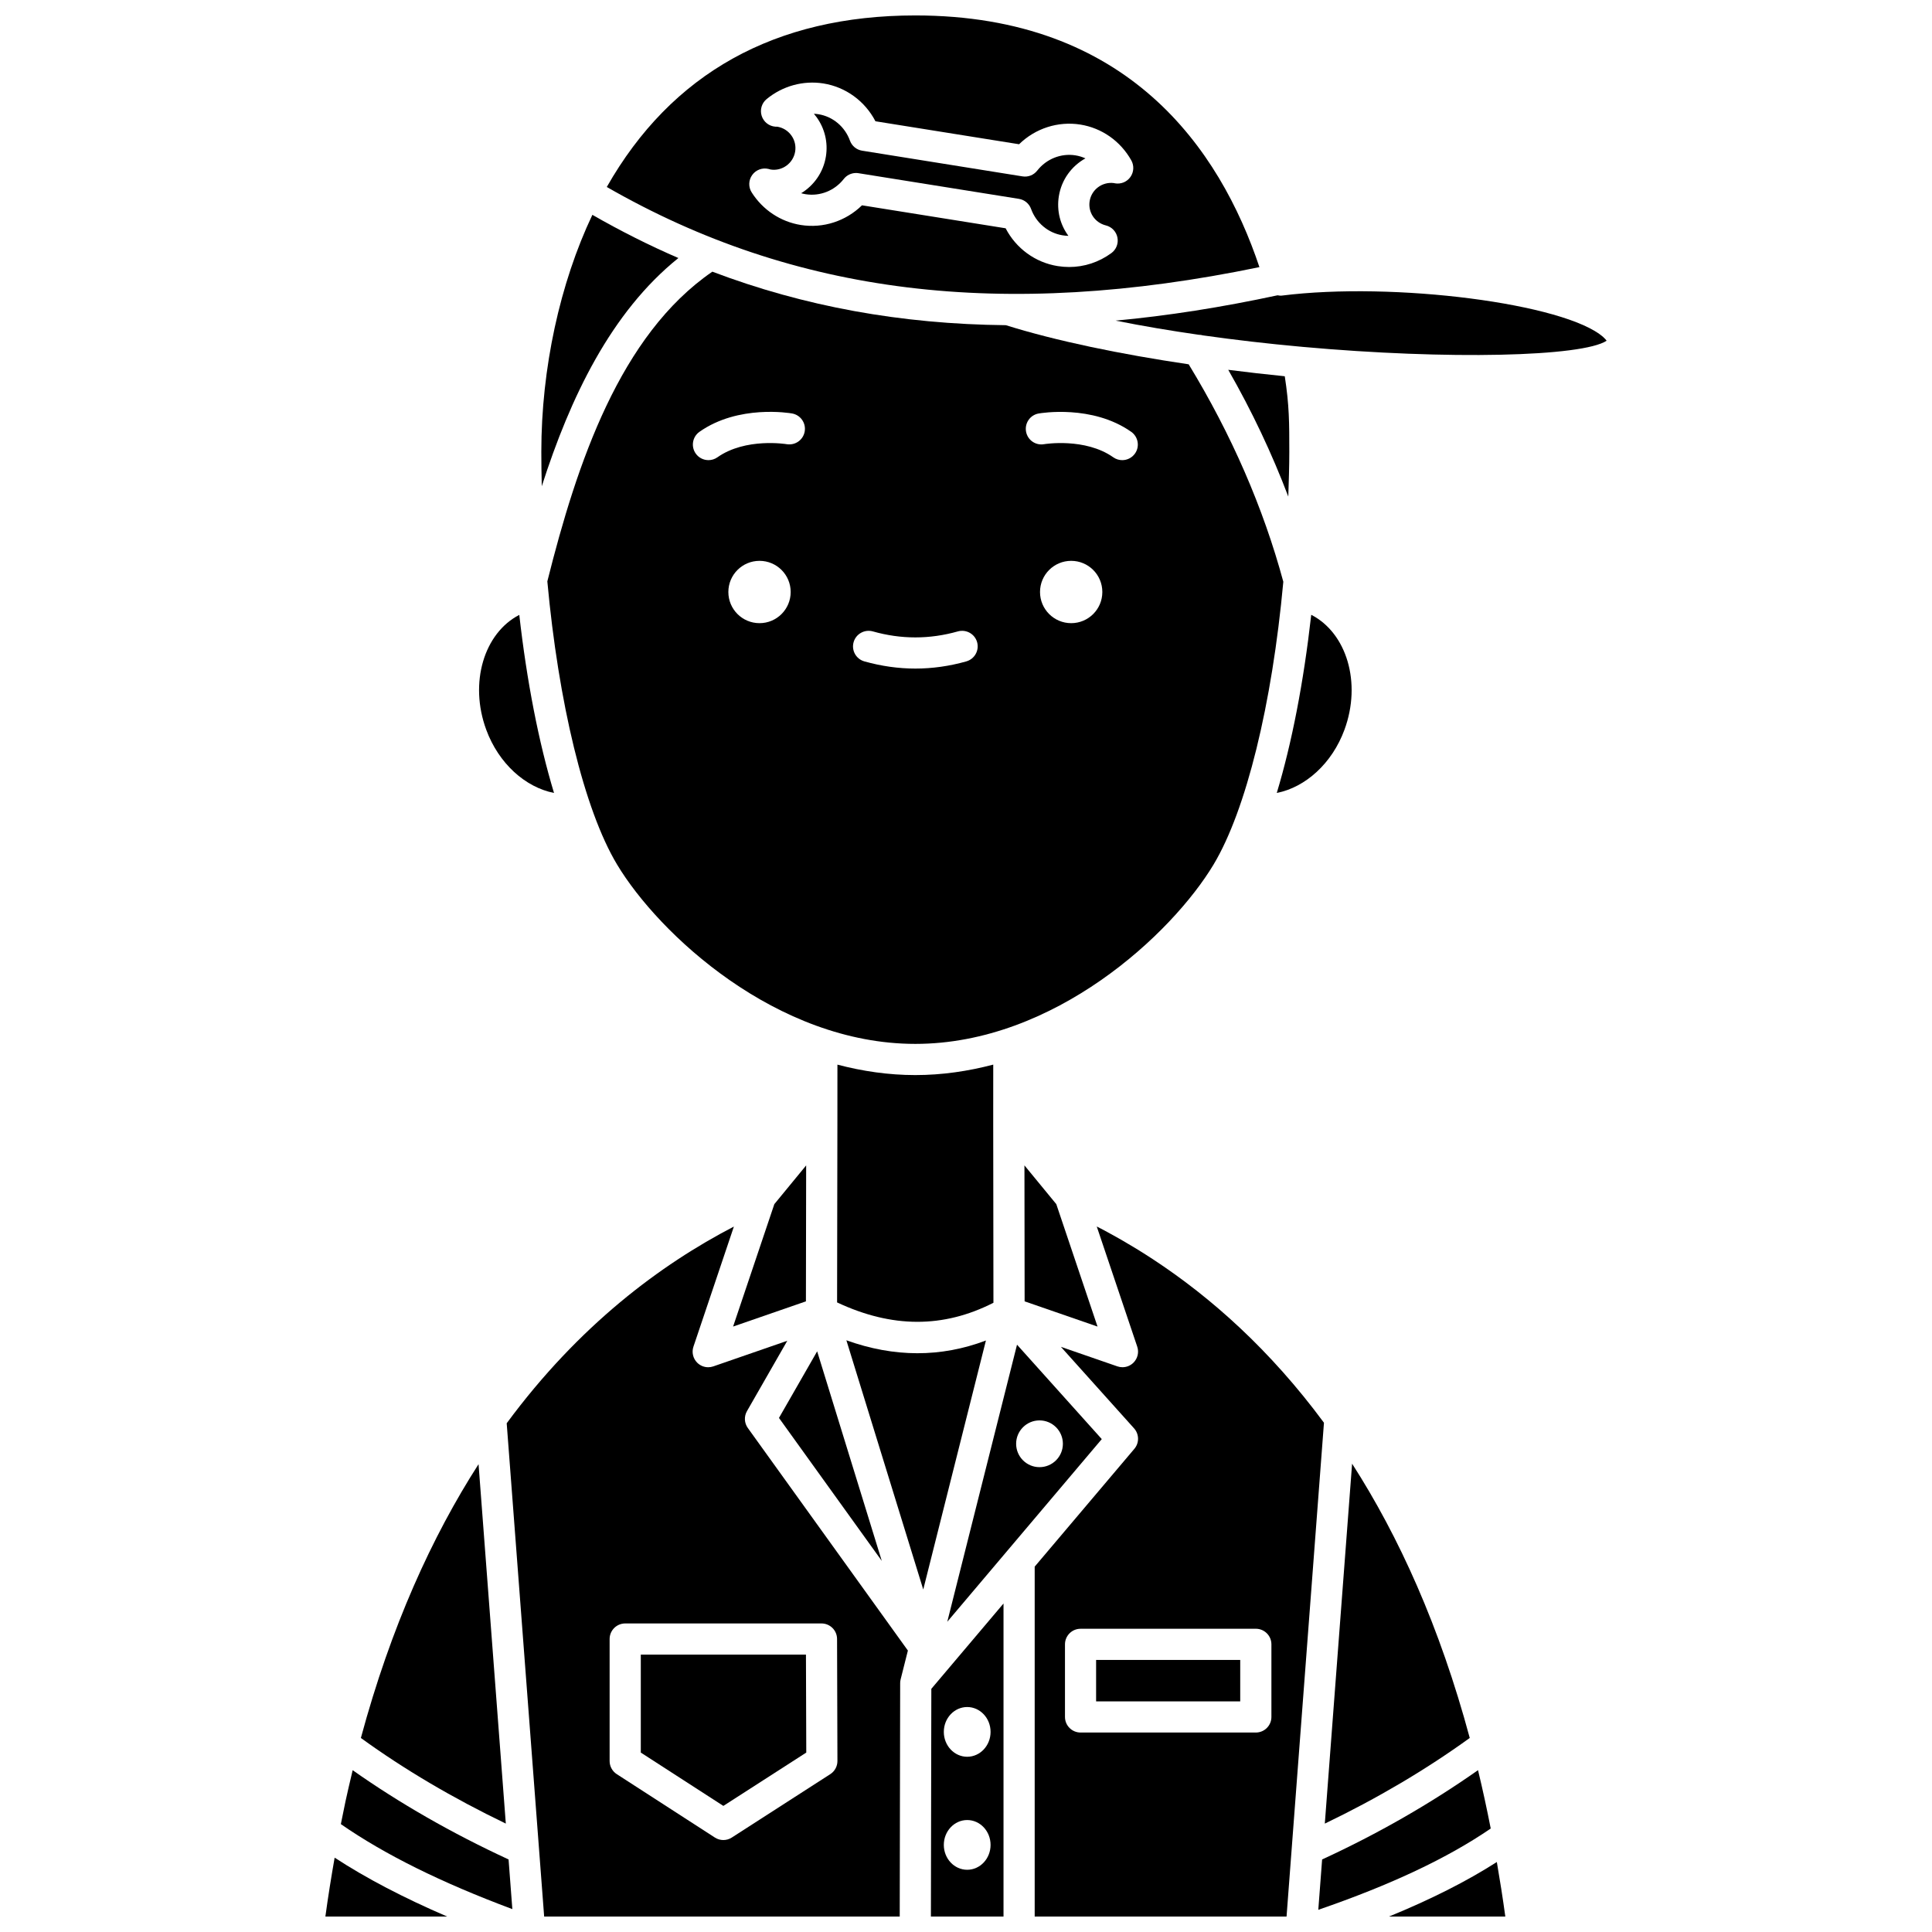 <?xml version="1.0" encoding="UTF-8"?>
<!-- Uploaded to: SVG Repo, www.svgrepo.com, Generator: SVG Repo Mixer Tools -->
<svg width="800px" height="800px" version="1.1" viewBox="144 144 512 512" xmlns="http://www.w3.org/2000/svg">
 <defs>
  <clipPath id="f">
   <path d="m278 469h107v182.9h-107z"/>
  </clipPath>
  <clipPath id="e">
   <path d="m418 469h77v182.9h-77z"/>
  </clipPath>
  <clipPath id="d">
   <path d="m512 637h31v14.902h-31z"/>
  </clipPath>
  <clipPath id="c">
   <path d="m390 568h20v83.902h-20z"/>
  </clipPath>
  <clipPath id="b">
   <path d="m230 636h33v15.902h-33z"/>
  </clipPath>
  <clipPath id="a">
   <path d="m304 148.09h174v73.906h-174z"/>
  </clipPath>
 </defs>
 <path d="m502.32 531.89-7.231 95.387c13.863-6.668 26.754-14.27 38.41-22.699-7.957-29.578-18.812-53.438-31.18-72.688z"/>
 <path d="m434.48 583.9h38.191v10.984h-38.191z"/>
 <path d="m465.62 373.09c8.602-14.359 15.488-42.332 18.473-74.922-5.316-19.656-13.754-39.023-25.078-57.621-18.059-2.676-35.098-6.184-48.445-10.367-27.809-0.285-53.516-4.981-77.793-14.184-24.477 16.805-35.879 50.75-43.727 82.074 2.934 31.957 9.723 60.438 18.469 75.02 11.035 18.391 42.246 47.551 79.055 47.551 36.805 0 68.016-29.16 79.047-47.551zm-120.34-63.945c-4.562 0-8.258-3.695-8.258-8.258s3.695-8.258 8.258-8.258 8.258 3.695 8.258 8.258-3.695 8.258-8.258 8.258zm7.199-47.43c-0.117-0.023-10.895-1.785-18.352 3.473-0.723 0.512-1.551 0.754-2.375 0.754-1.297 0-2.578-0.605-3.379-1.75-1.312-1.867-0.867-4.445 0.996-5.758 10.309-7.266 23.957-4.965 24.531-4.859 2.246 0.395 3.746 2.535 3.352 4.781-0.398 2.25-2.512 3.727-4.773 3.359zm47.609 57.559c-4.481 1.27-9.031 1.906-13.512 1.906-4.484 0-9.031-0.645-13.512-1.906-2.195-0.621-3.473-2.902-2.848-5.098 0.621-2.195 2.914-3.457 5.098-2.848 7.5 2.121 15.027 2.121 22.531 0 2.211-0.609 4.481 0.66 5.098 2.848 0.617 2.195-0.66 4.473-2.856 5.098zm27.785-10.129c-4.562 0-8.258-3.695-8.258-8.258s3.695-8.258 8.258-8.258 8.258 3.695 8.258 8.258-3.695 8.258-8.258 8.258zm16.91-44.953c-0.805 1.141-2.082 1.75-3.379 1.75-0.82 0-1.652-0.242-2.375-0.754-7.461-5.258-18.242-3.496-18.352-3.473-2.254 0.391-4.383-1.117-4.769-3.367-0.387-2.242 1.105-4.379 3.348-4.769 0.574-0.102 14.223-2.402 24.531 4.859 1.859 1.316 2.309 3.894 0.996 5.754z"/>
 <path d="m535.69 613.11c-12.574 8.84-26.406 16.797-41.316 23.668l-1.012 13.34c19.246-6.625 34.266-13.707 45.695-21.543-1.039-5.312-2.16-10.469-3.367-15.465z"/>
 <path d="m461.69 232.72c0.379 0.012 0.746 0.047 1.105 0.16 8.562 1.211 17.219 2.207 25.723 2.981 0.176 0.02 0.359 0.008 0.531 0.051 38.922 3.519 74.324 2.609 80.723-1.613-0.172-0.258-0.457-0.586-0.906-0.984-10.07-8.875-55.445-14.727-85.195-10.977-0.379 0.051-0.738-0.027-1.102-0.082-14.871 3.195-29.16 5.438-42.922 6.711 7.141 1.43 14.547 2.676 22.043 3.754z"/>
 <path d="m357.67 608.45-0.086-25.961h-43.766v25.961l21.879 14.133z"/>
 <path d="m270.82 532.02c-12.32 19.184-23.199 43-31.184 72.562 11.469 8.324 24.359 15.918 38.41 22.688z"/>
 <path d="m237.46 613.12c-0.082 0.348-0.16 0.703-0.246 1.055-0.562 2.359-1.117 4.734-1.645 7.16-0.348 1.609-0.672 3.269-1.004 4.914-0.078 0.387-0.156 0.777-0.234 1.164 11.648 8.074 26.59 15.48 45.445 22.523l-1-13.164c-15.102-6.977-28.93-14.926-41.316-23.652z"/>
 <path d="m485.68 263.72c0-7.672-0.008-12.293-1.203-20.008-4.996-0.504-10.012-1.07-14.98-1.707 6.293 10.977 11.59 22.207 15.914 33.594 0.125-3.969 0.27-7.949 0.27-11.879z"/>
 <path d="m500.3 337.38c4.574-12.441 0.582-25.637-8.809-30.453-2.023 17.93-5.152 34.047-9.133 47.211 7.586-1.488 14.656-7.812 17.941-16.758z"/>
 <g clip-path="url(#f)">
  <path d="m341.95 517.97 10.688-18.648-19.605 6.785c-0.441 0.152-0.895 0.227-1.352 0.227-1.07 0-2.121-0.418-2.906-1.199-1.117-1.109-1.508-2.758-1.008-4.25l10.719-31.832c-19.375 10.035-41.059 26.172-60.207 52.129l9.926 130.72h94.23l0.117-61.859c0-0.34 0.043-0.672 0.125-1l1.922-7.629-42.418-58.98c-0.945-1.312-1.035-3.062-0.23-4.465zm23.879 60.379 0.098 32.336c0.004 1.406-0.711 2.723-1.895 3.484l-26.105 16.805c-0.68 0.438-1.457 0.656-2.234 0.656-0.781 0-1.559-0.219-2.238-0.66l-26.008-16.805c-1.176-0.762-1.891-2.066-1.891-3.469v-32.336c0-2.281 1.852-4.129 4.129-4.129h52.016c2.277 0 4.125 1.84 4.129 4.117z"/>
 </g>
 <path d="m323.78 212.38c-7.731-3.336-15.316-7.164-22.797-11.445-8.598 18.121-13.527 40.703-13.527 62.789 0 3.047 0.047 6.09 0.121 9.133 7.551-23.523 18.328-46.102 36.203-60.477z"/>
 <path d="m395.04 573.78 40.941-48.402-22.461-25.023zm24.441-53.359c3.418 0 6.195 2.773 6.195 6.195 0 3.418-2.773 6.195-6.195 6.195-3.418 0-6.195-2.773-6.195-6.195 0.004-3.422 2.777-6.195 6.195-6.195z"/>
 <g clip-path="url(#e)">
  <path d="m449.57 477.74c-0.02-0.012-0.047-0.027-0.066-0.047-1.332-0.875-2.668-1.719-3.992-2.535-0.191-0.117-0.375-0.23-0.566-0.348-1.16-0.707-2.316-1.391-3.469-2.055-0.371-0.215-0.738-0.426-1.109-0.637-0.98-0.555-1.949-1.09-2.918-1.617-0.555-0.297-1.102-0.59-1.652-0.879-0.383-0.203-0.766-0.395-1.148-0.59l10.73 31.848c0.504 1.492 0.113 3.144-1.008 4.25-0.785 0.781-1.836 1.199-2.906 1.199-0.449 0-0.91-0.074-1.352-0.227l-14.965-5.176 19.387 21.602c1.375 1.535 1.414 3.852 0.082 5.426l-26.414 31.223v92.727h66.746l9.914-130.86c-14.23-19.273-29.949-33.234-45.293-43.305zm31.367 121.27c0 2.281-1.852 4.129-4.129 4.129h-46.449c-2.281 0-4.129-1.852-4.129-4.129v-19.242c0-2.281 1.852-4.129 4.129-4.129l46.449-0.004c2.281 0 4.129 1.852 4.129 4.129z"/>
 </g>
 <path d="m427.14 206.5c-2.156-2.91-3.156-6.641-2.535-10.5 0.707-4.41 3.41-8.016 7.047-10.031-0.844-0.379-1.734-0.652-2.668-0.801-3.809-0.598-7.68 0.941-10.109 4.043-0.926 1.18-2.398 1.777-3.902 1.531l-42.5-6.809c-1.484-0.234-2.723-1.258-3.231-2.672-1.34-3.699-4.535-6.379-8.348-6.992-0.402-0.062-0.801-0.102-1.203-0.125 0.242 0.285 0.477 0.582 0.699 0.887 2.191 3.027 3.078 6.731 2.484 10.426-0.672 4.211-3.172 7.688-6.559 9.75 0.387 0.105 0.781 0.195 1.188 0.262 3.82 0.598 7.68-0.938 10.105-4.039 0.789-1.012 1.996-1.586 3.254-1.586 0.215 0 0.434 0.016 0.652 0.055l42.5 6.797c1.484 0.234 2.723 1.258 3.231 2.672 1.34 3.699 4.539 6.379 8.348 6.992 0.516 0.086 1.031 0.129 1.547 0.141z"/>
 <g clip-path="url(#d)">
  <path d="m512.11 651.9h30.812c-0.672-4.953-1.438-9.738-2.246-14.449-7.984 5.121-17.488 9.906-28.566 14.449z"/>
 </g>
 <g clip-path="url(#c)">
  <path d="m390.7 651.9h19.242v-82.957l-19.129 22.613zm9.617-55.52c3.418 0 6.195 2.949 6.195 6.59 0 3.637-2.773 6.59-6.195 6.59-3.418 0-6.195-2.949-6.195-6.59 0-3.644 2.777-6.59 6.195-6.59zm0 29.949c3.418 0 6.195 2.949 6.195 6.59 0 3.637-2.773 6.59-6.195 6.59-3.418 0-6.195-2.949-6.195-6.59 0-3.637 2.777-6.59 6.195-6.59z"/>
 </g>
 <path d="m423.93 463.11-8.441-10.27 0.047 36.031 19.32 6.684z"/>
 <path d="m290.82 354.14c-4.035-13.344-7.207-29.551-9.203-47.188-9.352 4.832-13.332 18-8.762 30.426 3.293 8.957 10.367 15.273 17.965 16.762z"/>
 <g clip-path="url(#b)">
  <path d="m230.23 651.9h32.262c-11.496-4.953-21.41-10.117-29.809-15.602-0.887 5.078-1.727 10.242-2.453 15.602z"/>
 </g>
 <path d="m368.3 499.19 20.371 66.047 16.609-65.992c-11.926 4.519-24.312 4.5-36.98-0.055z"/>
 <path d="m377.68 557.65-17.125-55.535-10.121 17.652z"/>
 <path d="m338.28 495.55 19.297-6.68 0.062-36.023-8.434 10.262z"/>
 <path d="m407.27 489.25-0.059-47.953v-0.008l0.008-15.156c-6.633 1.742-13.539 2.773-20.652 2.773-7.109 0-14.008-1.027-20.641-2.766l-0.008 15.152v0.004l-0.082 47.859c14.551 6.828 28.16 6.852 41.434 0.094z"/>
 <g clip-path="url(#a)">
  <path d="m477.76 214.79c-10.52-31.41-34.852-66.699-91.188-66.699-37.152 0-64.621 15.32-81.766 45.461 49.695 28.543 104.89 35.32 172.95 21.238zm-67.258-10.293-38.066-6.09c-4.273 4.191-10.281 6.164-16.23 5.215-5.332-0.855-10.066-3.996-13-8.629-0.906-1.426-0.852-3.254 0.137-4.621 0.984-1.371 2.703-2.004 4.34-1.598 0.07 0.016 0.445 0.125 0.516 0.145 3.055 0.508 6.027-1.641 6.527-4.766 0.242-1.516-0.121-3.035-1.02-4.277-0.898-1.242-2.231-2.062-3.746-2.305-0.07 0-0.406 0-0.477-0.004-1.684-0.125-3.121-1.258-3.633-2.867-0.512-1.609 0.008-3.371 1.312-4.441 4.231-3.484 9.703-4.988 15.043-4.144 5.941 0.949 11.039 4.707 13.793 10.02l38.07 6.09c4.277-4.188 10.285-6.156 16.23-5.215 5.699 0.914 10.621 4.367 13.5 9.477 0.785 1.391 0.695 3.109-0.227 4.414-0.922 1.301-2.508 1.961-4.09 1.68-0.086-0.016-0.188-0.039-0.293-0.066-3.098-0.395-5.93 1.73-6.422 4.785-0.473 2.945 1.375 5.711 4.305 6.438 1.559 0.383 2.75 1.637 3.059 3.207 0.309 1.574-0.316 3.184-1.609 4.129-3.301 2.414-7.184 3.684-11.184 3.684-1.008 0-2.023-0.082-3.035-0.242-5.949-0.949-11.047-4.699-13.801-10.016z"/>
 </g>
</svg>